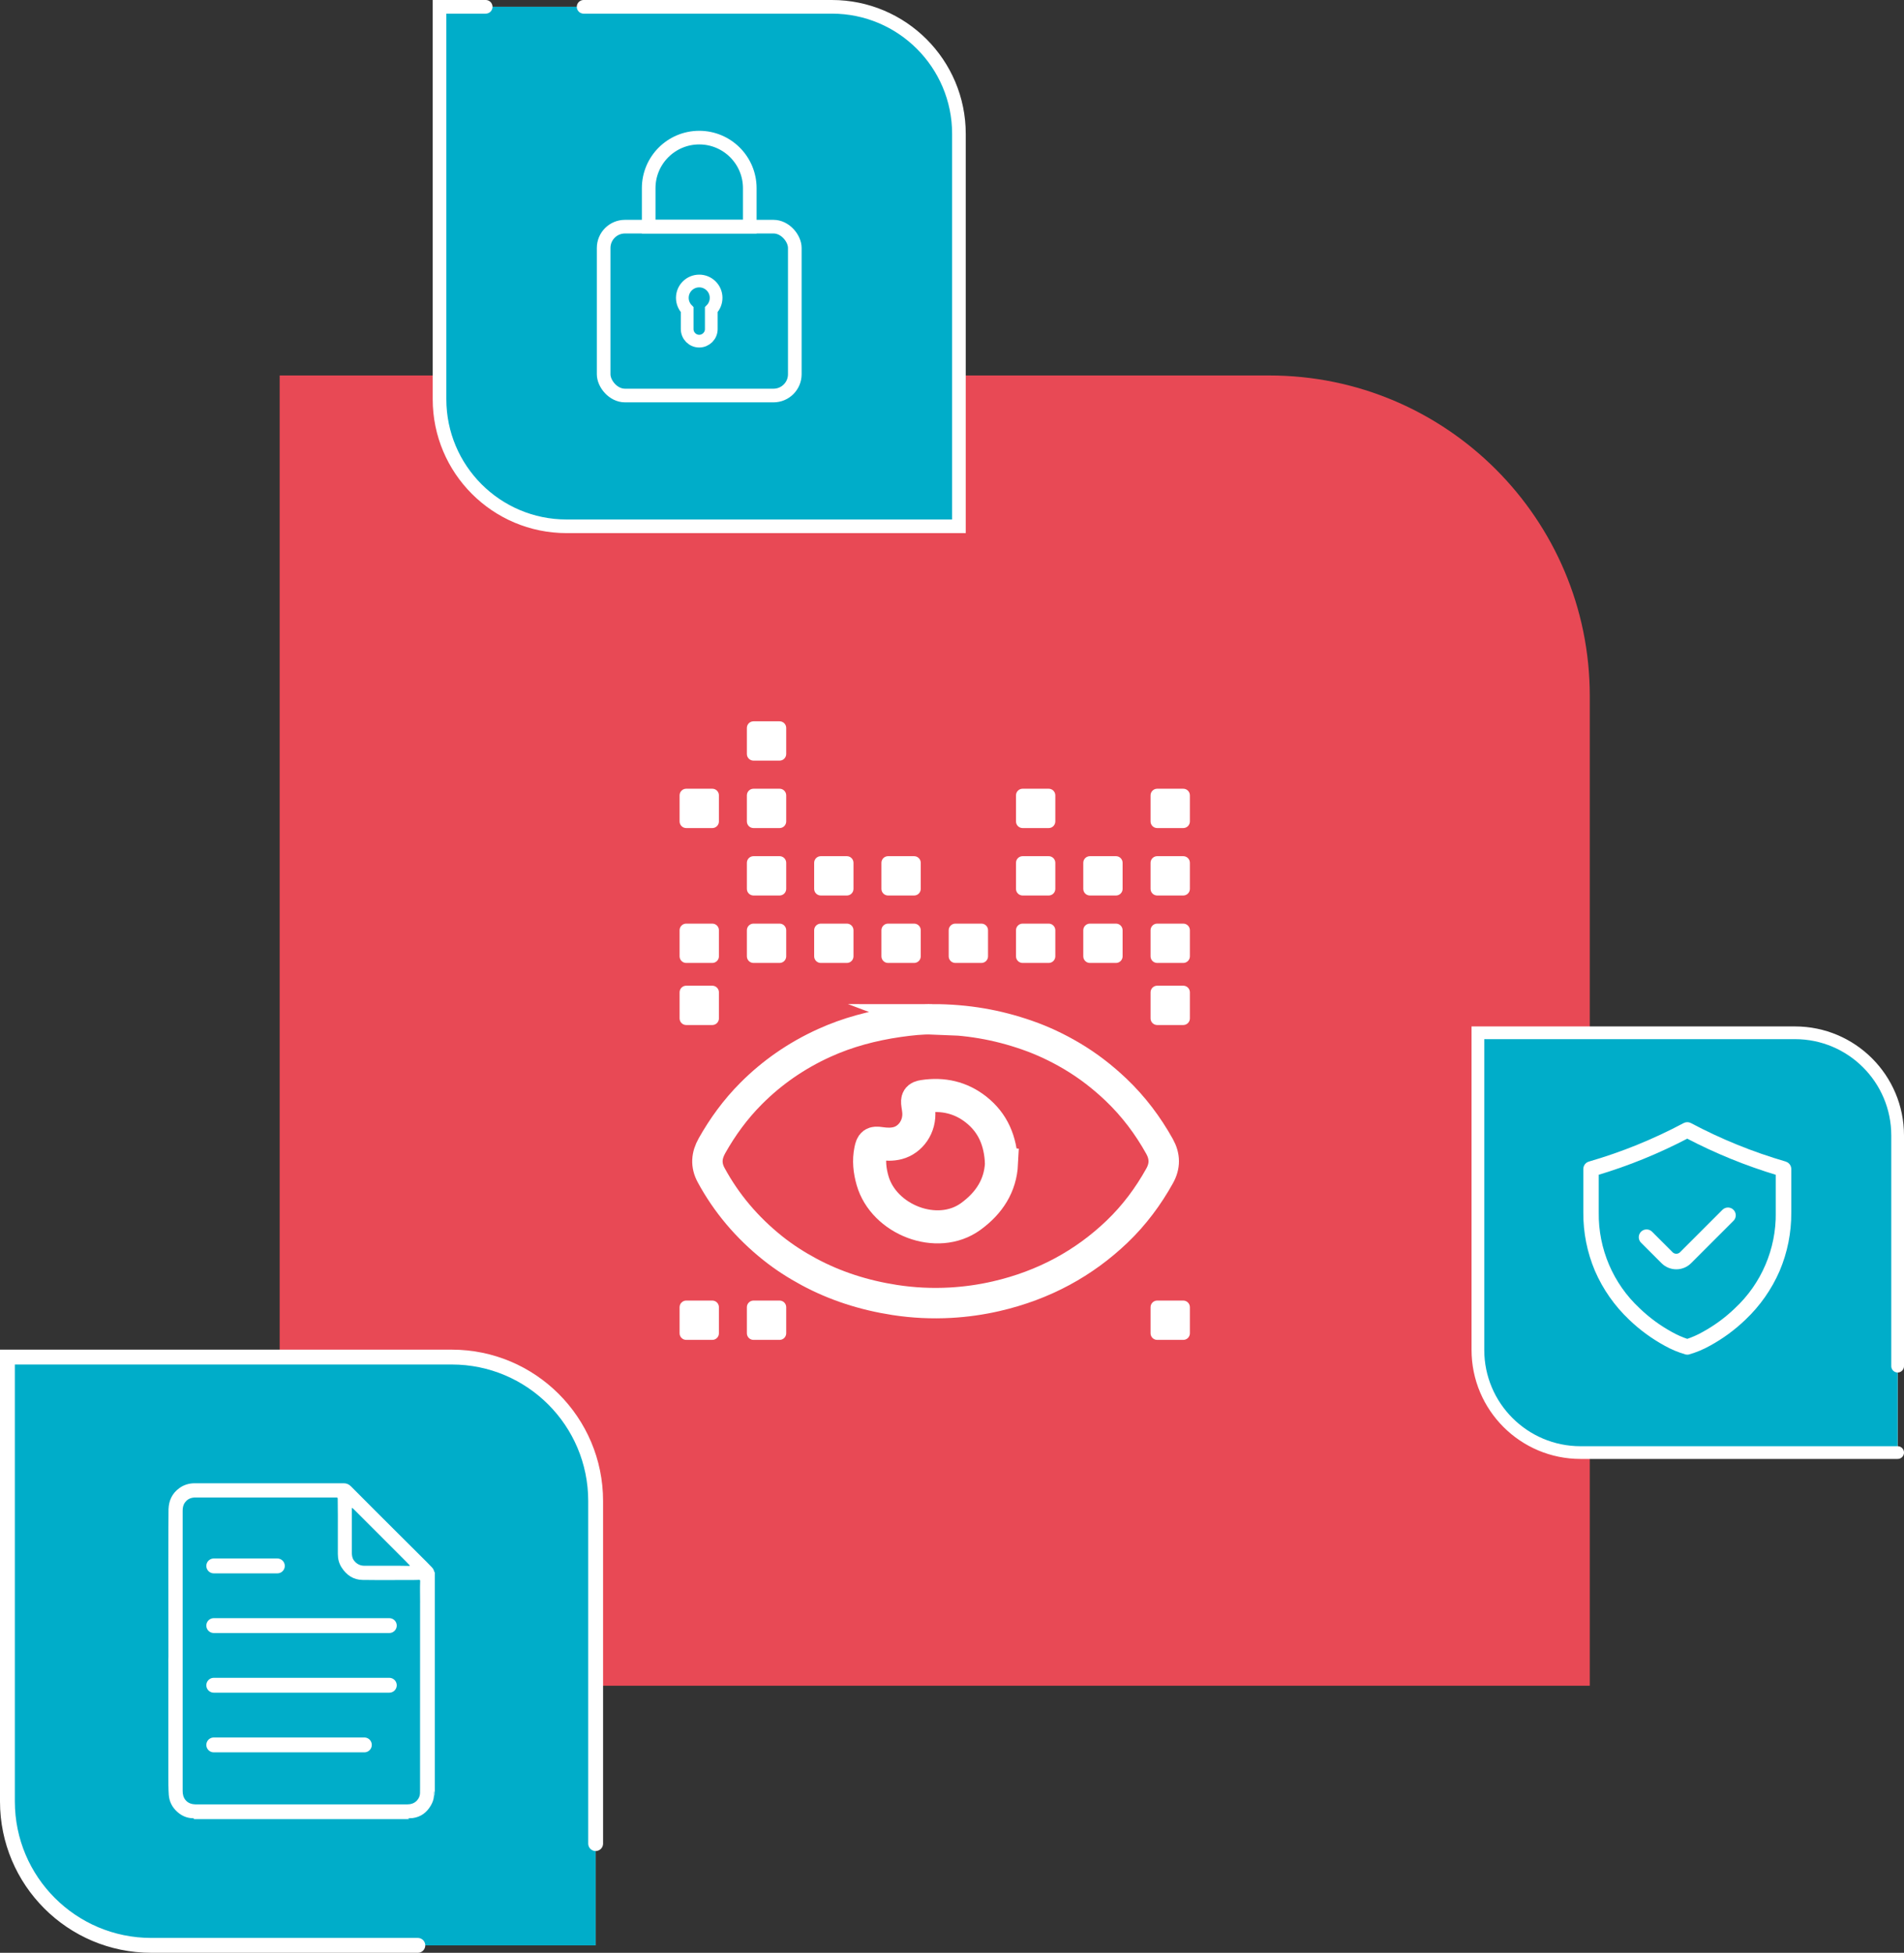 <?xml version="1.0" encoding="UTF-8"?>
<svg id="b" data-name="Layer 2" xmlns="http://www.w3.org/2000/svg" width="748.47" height="767.55" viewBox="0 0 748.47 767.55">
  <rect x="0" y="0" width="748.47" height="767.55" fill="#333333" stroke="none"/>
  <g id="c" data-name="Layer 1">
    <path d="m109.95,147.58h389.03c69.52,0,125.97,56.44,125.97,125.97v389.03H235.91c-69.52,0-125.97-56.44-125.97-125.97V147.58h0Z" fill="#e84955"/>
    <g>
      <g>
        <g>
          <rect x="267.64" y="363.53" width="14.47" height="14.47" rx="2.11" ry="2.11" fill="#fff"/>
          <path d="m280,364.03c.89,0,1.61.72,1.61,1.61v10.24c0,.89-.72,1.61-1.61,1.61h-10.24c-.89,0-1.61-.72-1.61-1.61v-10.24c0-.89.72-1.61,1.61-1.61h10.24m0-1h-10.24c-1.44,0-2.61,1.17-2.61,2.61v10.24c0,1.44,1.17,2.61,2.61,2.61h10.24c1.44,0,2.61-1.17,2.61-2.61v-10.24c0-1.44-1.17-2.61-2.61-2.61h0Z" fill="#fff"/>
        </g>
        <g>
          <rect x="294.09" y="363.53" width="14.47" height="14.47" rx="2.11" ry="2.11" fill="#fff"/>
          <path d="m306.45,364.03c.89,0,1.61.72,1.61,1.61v10.24c0,.89-.72,1.61-1.61,1.61h-10.24c-.89,0-1.61-.72-1.61-1.61v-10.24c0-.89.72-1.61,1.61-1.61h10.24m0-1h-10.24c-1.44,0-2.61,1.17-2.61,2.61v10.24c0,1.44,1.17,2.61,2.61,2.61h10.24c1.44,0,2.61-1.17,2.61-2.61v-10.24c0-1.44-1.17-2.61-2.61-2.61h0Z" fill="#fff"/>
        </g>
        <g>
          <rect x="320.54" y="363.53" width="14.47" height="14.47" rx="2.11" ry="2.11" fill="#fff"/>
          <path d="m332.9,364.03c.89,0,1.61.72,1.61,1.61v10.24c0,.89-.72,1.61-1.61,1.61h-10.24c-.89,0-1.61-.72-1.61-1.61v-10.24c0-.89.72-1.61,1.61-1.61h10.24m0-1h-10.24c-1.44,0-2.61,1.17-2.61,2.61v10.24c0,1.44,1.17,2.61,2.61,2.61h10.24c1.44,0,2.61-1.17,2.61-2.61v-10.24c0-1.44-1.17-2.61-2.61-2.61h0Z" fill="#fff"/>
        </g>
        <g>
          <rect x="373.44" y="363.53" width="14.47" height="14.47" rx="2.11" ry="2.11" fill="#fff"/>
          <path d="m385.79,364.03c.89,0,1.61.72,1.61,1.61v10.24c0,.89-.72,1.61-1.61,1.61h-10.24c-.89,0-1.61-.72-1.61-1.61v-10.24c0-.89.72-1.61,1.61-1.61h10.24m0-1h-10.24c-1.44,0-2.61,1.17-2.61,2.61v10.24c0,1.44,1.17,2.61,2.61,2.61h10.24c1.44,0,2.61-1.17,2.61-2.61v-10.24c0-1.44-1.17-2.61-2.61-2.61h0Z" fill="#fff"/>
        </g>
        <g>
          <rect x="346.99" y="363.53" width="14.47" height="14.47" rx="2.11" ry="2.11" fill="#fff"/>
          <path d="m359.34,364.03c.89,0,1.61.72,1.61,1.61v10.24c0,.89-.72,1.61-1.61,1.61h-10.24c-.89,0-1.61-.72-1.61-1.61v-10.24c0-.89.72-1.61,1.61-1.61h10.24m0-1h-10.24c-1.44,0-2.61,1.17-2.61,2.61v10.24c0,1.44,1.17,2.61,2.61,2.61h10.24c1.44,0,2.61-1.17,2.61-2.61v-10.24c0-1.44-1.17-2.61-2.61-2.61h0Z" fill="#fff"/>
        </g>
        <g>
          <rect x="399.89" y="363.53" width="14.47" height="14.47" rx="2.11" ry="2.11" fill="#fff"/>
          <path d="m412.24,364.03c.89,0,1.61.72,1.61,1.61v10.24c0,.89-.72,1.61-1.61,1.61h-10.24c-.89,0-1.61-.72-1.61-1.61v-10.24c0-.89.72-1.61,1.61-1.61h10.24m0-1h-10.24c-1.44,0-2.61,1.17-2.61,2.61v10.24c0,1.44,1.17,2.61,2.61,2.61h10.24c1.44,0,2.61-1.17,2.61-2.61v-10.24c0-1.44-1.17-2.61-2.61-2.61h0Z" fill="#fff"/>
        </g>
        <g>
          <path d="m428.45,363.53h10.24c1.17,0,2.11.95,2.11,2.11v10.24c0,1.17-.95,2.11-2.11,2.11h-10.24c-1.17,0-2.11-.95-2.11-2.11v-10.24c0-1.17.95-2.11,2.11-2.11Z" fill="#fff"/>
          <path d="m438.69,364.03c.89,0,1.61.72,1.61,1.61v10.24c0,.89-.72,1.61-1.61,1.61h-10.24c-.89,0-1.61-.72-1.61-1.61v-10.24c0-.89.72-1.61,1.61-1.61h10.24m0-1h-10.24c-1.44,0-2.61,1.17-2.61,2.61v10.24c0,1.44,1.17,2.61,2.61,2.61h10.24c1.44,0,2.61-1.17,2.61-2.61v-10.24c0-1.44-1.17-2.61-2.61-2.61h0Z" fill="#fff"/>
        </g>
        <g>
          <path d="m454.9,363.53h10.24c1.17,0,2.11.95,2.11,2.11v10.24c0,1.17-.95,2.11-2.11,2.11h-10.24c-1.17,0-2.11-.95-2.11-2.11v-10.24c0-1.17.95-2.11,2.11-2.11Z" fill="#fff"/>
          <path d="m465.14,364.03c.89,0,1.61.72,1.61,1.61v10.24c0,.89-.72,1.61-1.61,1.61h-10.24c-.89,0-1.61-.72-1.61-1.61v-10.24c0-.89.72-1.61,1.61-1.61h10.24m0-1h-10.24c-1.44,0-2.61,1.17-2.61,2.61v10.24c0,1.44,1.17,2.61,2.61,2.61h10.24c1.44,0,2.61-1.17,2.61-2.61v-10.24c0-1.44-1.17-2.61-2.61-2.61h0Z" fill="#fff"/>
        </g>
        <g>
          <rect x="294.09" y="337.02" width="14.47" height="14.47" rx="2.11" ry="2.11" fill="#fff"/>
          <path d="m306.45,337.52c.89,0,1.61.72,1.61,1.61v10.24c0,.89-.72,1.61-1.61,1.61h-10.24c-.89,0-1.61-.72-1.61-1.61v-10.24c0-.89.72-1.61,1.61-1.61h10.24m0-1h-10.24c-1.44,0-2.61,1.17-2.61,2.61v10.24c0,1.44,1.17,2.61,2.61,2.61h10.24c1.44,0,2.61-1.17,2.61-2.61v-10.24c0-1.44-1.17-2.61-2.61-2.61h0Z" fill="#fff"/>
        </g>
        <g>
          <rect x="320.54" y="337.02" width="14.47" height="14.47" rx="2.11" ry="2.11" fill="#fff"/>
          <path d="m332.9,337.52c.89,0,1.61.72,1.61,1.61v10.24c0,.89-.72,1.61-1.61,1.61h-10.24c-.89,0-1.61-.72-1.61-1.61v-10.24c0-.89.72-1.61,1.61-1.61h10.24m0-1h-10.24c-1.44,0-2.61,1.17-2.61,2.61v10.24c0,1.44,1.17,2.61,2.61,2.61h10.24c1.44,0,2.61-1.17,2.61-2.61v-10.24c0-1.44-1.17-2.61-2.61-2.61h0Z" fill="#fff"/>
        </g>
        <g>
          <rect x="346.99" y="337.02" width="14.47" height="14.47" rx="2.11" ry="2.11" fill="#fff"/>
          <path d="m359.34,337.52c.89,0,1.61.72,1.61,1.61v10.24c0,.89-.72,1.61-1.61,1.61h-10.24c-.89,0-1.61-.72-1.61-1.61v-10.24c0-.89.72-1.61,1.61-1.61h10.24m0-1h-10.24c-1.44,0-2.61,1.17-2.61,2.61v10.24c0,1.44,1.17,2.61,2.61,2.61h10.24c1.44,0,2.61-1.17,2.61-2.61v-10.24c0-1.44-1.17-2.61-2.61-2.61h0Z" fill="#fff"/>
        </g>
        <g>
          <rect x="399.89" y="337.02" width="14.47" height="14.47" rx="2.11" ry="2.11" fill="#fff"/>
          <path d="m412.24,337.52c.89,0,1.61.72,1.61,1.61v10.24c0,.89-.72,1.61-1.61,1.61h-10.24c-.89,0-1.61-.72-1.61-1.61v-10.24c0-.89.72-1.61,1.61-1.61h10.24m0-1h-10.24c-1.44,0-2.61,1.17-2.61,2.61v10.24c0,1.44,1.17,2.61,2.61,2.61h10.24c1.44,0,2.61-1.17,2.61-2.61v-10.24c0-1.44-1.17-2.61-2.61-2.61h0Z" fill="#fff"/>
        </g>
        <g>
          <path d="m428.45,337.02h10.24c1.17,0,2.11.95,2.11,2.11v10.24c0,1.17-.95,2.11-2.11,2.11h-10.24c-1.17,0-2.11-.95-2.11-2.11v-10.24c0-1.17.95-2.11,2.11-2.11Z" fill="#fff"/>
          <path d="m438.69,337.52c.89,0,1.61.72,1.61,1.61v10.24c0,.89-.72,1.61-1.61,1.61h-10.24c-.89,0-1.61-.72-1.61-1.61v-10.24c0-.89.72-1.61,1.61-1.61h10.24m0-1h-10.24c-1.44,0-2.61,1.17-2.61,2.61v10.24c0,1.44,1.17,2.61,2.61,2.61h10.24c1.44,0,2.61-1.17,2.61-2.61v-10.24c0-1.44-1.17-2.61-2.61-2.61h0Z" fill="#fff"/>
        </g>
        <g>
          <path d="m454.9,337.02h10.24c1.17,0,2.11.95,2.11,2.11v10.24c0,1.17-.95,2.11-2.11,2.11h-10.24c-1.17,0-2.11-.95-2.11-2.11v-10.24c0-1.17.95-2.11,2.11-2.11Z" fill="#fff"/>
          <path d="m465.14,337.52c.89,0,1.61.72,1.61,1.61v10.24c0,.89-.72,1.61-1.61,1.61h-10.24c-.89,0-1.61-.72-1.61-1.61v-10.24c0-.89.72-1.61,1.61-1.61h10.24m0-1h-10.24c-1.44,0-2.61,1.17-2.61,2.61v10.24c0,1.44,1.17,2.61,2.61,2.61h10.24c1.44,0,2.61-1.17,2.61-2.61v-10.24c0-1.44-1.17-2.61-2.61-2.61h0Z" fill="#fff"/>
        </g>
        <g>
          <rect x="267.64" y="310.51" width="14.47" height="14.47" rx="2.11" ry="2.11" fill="#fff"/>
          <path d="m280,311.01c.89,0,1.61.72,1.61,1.61v10.24c0,.89-.72,1.61-1.61,1.61h-10.24c-.89,0-1.61-.72-1.61-1.61v-10.24c0-.89.72-1.61,1.61-1.61h10.24m0-1h-10.24c-1.44,0-2.61,1.17-2.61,2.61v10.24c0,1.44,1.17,2.61,2.61,2.61h10.24c1.44,0,2.61-1.17,2.61-2.61v-10.24c0-1.44-1.17-2.61-2.61-2.61h0Z" fill="#fff"/>
        </g>
        <g>
          <rect x="294.09" y="310.51" width="14.47" height="14.47" rx="2.11" ry="2.11" fill="#fff"/>
          <path d="m306.45,311.01c.89,0,1.61.72,1.61,1.61v10.24c0,.89-.72,1.61-1.61,1.61h-10.24c-.89,0-1.61-.72-1.61-1.61v-10.24c0-.89.72-1.61,1.61-1.61h10.24m0-1h-10.24c-1.44,0-2.61,1.17-2.61,2.61v10.24c0,1.44,1.17,2.61,2.61,2.61h10.24c1.44,0,2.61-1.17,2.61-2.61v-10.24c0-1.44-1.17-2.61-2.61-2.61h0Z" fill="#fff"/>
        </g>
        <g>
          <rect x="399.89" y="310.51" width="14.47" height="14.47" rx="2.11" ry="2.11" fill="#fff"/>
          <path d="m412.24,311.01c.89,0,1.61.72,1.61,1.61v10.24c0,.89-.72,1.61-1.61,1.61h-10.24c-.89,0-1.61-.72-1.61-1.61v-10.24c0-.89.72-1.61,1.61-1.61h10.24m0-1h-10.24c-1.44,0-2.61,1.17-2.61,2.61v10.24c0,1.44,1.17,2.61,2.61,2.61h10.24c1.44,0,2.61-1.17,2.61-2.61v-10.24c0-1.44-1.17-2.61-2.61-2.61h0Z" fill="#fff"/>
        </g>
        <g>
          <path d="m454.9,310.51h10.24c1.17,0,2.11.95,2.11,2.11v10.24c0,1.17-.95,2.11-2.11,2.11h-10.24c-1.17,0-2.11-.95-2.11-2.11v-10.24c0-1.17.95-2.11,2.11-2.11Z" fill="#fff"/>
          <path d="m465.14,311.01c.89,0,1.61.72,1.61,1.61v10.24c0,.89-.72,1.61-1.61,1.61h-10.24c-.89,0-1.61-.72-1.61-1.61v-10.24c0-.89.72-1.61,1.61-1.61h10.24m0-1h-10.24c-1.44,0-2.61,1.17-2.61,2.61v10.24c0,1.44,1.17,2.61,2.61,2.61h10.24c1.44,0,2.61-1.17,2.61-2.61v-10.24c0-1.44-1.17-2.61-2.61-2.61h0Z" fill="#fff"/>
        </g>
        <g>
          <rect x="294.09" y="284.01" width="14.47" height="14.47" rx="2.11" ry="2.11" fill="#fff"/>
          <path d="m306.45,284.51c.89,0,1.61.72,1.61,1.61v10.24c0,.89-.72,1.61-1.61,1.61h-10.24c-.89,0-1.61-.72-1.61-1.61v-10.24c0-.89.72-1.61,1.61-1.61h10.24m0-1h-10.24c-1.44,0-2.61,1.17-2.61,2.61v10.24c0,1.44,1.17,2.61,2.61,2.61h10.24c1.44,0,2.61-1.17,2.61-2.61v-10.24c0-1.44-1.17-2.61-2.61-2.61h0Z" fill="#fff"/>
        </g>
        <g>
          <rect x="267.64" y="387.93" width="14.47" height="14.47" rx="2.11" ry="2.11" fill="#fff"/>
          <path d="m280,388.43c.89,0,1.61.72,1.61,1.61v10.24c0,.89-.72,1.61-1.61,1.61h-10.24c-.89,0-1.61-.72-1.61-1.61v-10.24c0-.89.72-1.61,1.61-1.61h10.24m0-1h-10.24c-1.44,0-2.61,1.17-2.61,2.61v10.24c0,1.44,1.17,2.61,2.61,2.61h10.24c1.44,0,2.61-1.17,2.61-2.61v-10.24c0-1.44-1.17-2.61-2.61-2.61h0Z" fill="#fff"/>
        </g>
        <g>
          <path d="m454.9,387.93h10.24c1.17,0,2.11.95,2.11,2.11v10.24c0,1.17-.95,2.11-2.11,2.11h-10.24c-1.17,0-2.11-.95-2.11-2.11v-10.24c0-1.17.95-2.11,2.11-2.11Z" fill="#fff"/>
          <path d="m465.14,388.43c.89,0,1.61.72,1.61,1.61v10.24c0,.89-.72,1.61-1.61,1.61h-10.24c-.89,0-1.61-.72-1.61-1.61v-10.24c0-.89.72-1.61,1.61-1.61h10.24m0-1h-10.24c-1.44,0-2.61,1.17-2.61,2.61v10.24c0,1.44,1.17,2.61,2.61,2.61h10.24c1.44,0,2.61-1.17,2.61-2.61v-10.24c0-1.44-1.17-2.61-2.61-2.61h0Z" fill="#fff"/>
        </g>
        <g>
          <rect x="267.64" y="511.69" width="14.47" height="14.47" rx="2.11" ry="2.11" fill="#fff"/>
          <path d="m280,512.19c.89,0,1.61.72,1.61,1.61v10.24c0,.89-.72,1.61-1.61,1.61h-10.24c-.89,0-1.61-.72-1.61-1.61v-10.24c0-.89.72-1.61,1.61-1.61h10.24m0-1h-10.24c-1.44,0-2.61,1.17-2.61,2.61v10.24c0,1.44,1.17,2.61,2.61,2.61h10.24c1.44,0,2.61-1.17,2.61-2.61v-10.24c0-1.44-1.17-2.61-2.61-2.61h0Z" fill="#fff"/>
        </g>
        <g>
          <rect x="294.09" y="511.69" width="14.47" height="14.47" rx="2.11" ry="2.11" fill="#fff"/>
          <path d="m306.45,512.19c.89,0,1.61.72,1.61,1.61v10.24c0,.89-.72,1.61-1.61,1.61h-10.24c-.89,0-1.61-.72-1.61-1.61v-10.24c0-.89.72-1.61,1.61-1.61h10.24m0-1h-10.24c-1.44,0-2.61,1.17-2.61,2.61v10.24c0,1.44,1.17,2.61,2.61,2.61h10.24c1.44,0,2.61-1.17,2.61-2.61v-10.24c0-1.44-1.17-2.61-2.61-2.61h0Z" fill="#fff"/>
        </g>
        <g>
          <path d="m454.9,511.69h10.24c1.17,0,2.11.95,2.11,2.11v10.24c0,1.17-.95,2.11-2.11,2.11h-10.24c-1.17,0-2.11-.95-2.11-2.11v-10.24c0-1.17.95-2.11,2.11-2.11Z" fill="#fff"/>
          <path d="m465.14,512.19c.89,0,1.61.72,1.61,1.61v10.24c0,.89-.72,1.61-1.61,1.61h-10.24c-.89,0-1.61-.72-1.61-1.61v-10.24c0-.89.72-1.61,1.61-1.61h10.24m0-1h-10.24c-1.44,0-2.61,1.17-2.61,2.61v10.24c0,1.44,1.17,2.61,2.61,2.61h10.24c1.44,0,2.61-1.17,2.61-2.61v-10.24c0-1.44-1.17-2.61-2.61-2.61h0Z" fill="#fff"/>
        </g>
      </g>
      <path d="m393.7,457.28c-.43,8.75-4.84,15.59-12.11,20.87-13.15,9.55-34.17,1.27-38.58-14.12-1.12-3.91-1.56-7.87-.73-11.91.55-2.64,1.07-3.06,3.78-2.66,2.28.33,4.55.44,6.81-.15,5.05-1.31,8.87-6.53,8.28-12.62-.08-.83-.22-1.66-.34-2.49-.33-2.21.05-2.91,2.24-3.25,7.59-1.16,14.6.39,20.66,5.17,6.65,5.25,9.63,12.37,9.98,21.16Z" fill="none" stroke="#fff" stroke-linecap="round" stroke-miterlimit="10" stroke-width="13"/>
      <path d="m366.31,400.64c13.97,0,25.86,2.21,37.35,6.2,6.23,2.16,12.05,4.93,17.56,8.18,6.45,3.8,12.2,8.28,17.42,13.23,7.05,6.7,12.64,14.22,17.17,22.33,2.19,3.92,2.23,7.7.03,11.63-4.43,7.94-9.86,15.33-16.74,21.91-12.93,12.35-28.62,21.02-47.52,25.37-5.87,1.35-11.85,2.2-17.93,2.54-7.37.41-14.69.05-21.95-1.07-12.08-1.87-23.37-5.49-33.75-11.08-5.01-2.7-9.72-5.73-14.04-9.17-10.36-8.25-18.43-17.89-24.36-28.84-2.14-3.96-1.84-7.69.34-11.55,4.15-7.37,9.16-14.28,15.38-20.52,8.11-8.14,17.65-14.84,28.78-19.89,9.16-4.16,18.91-6.75,29.11-8.23,4.85-.7,9.74-1.18,13.16-1.04Z" fill="none" stroke="#fff" stroke-linecap="round" stroke-miterlimit="10" stroke-width="11.96"/>
    </g>
    <path d="m376.97,206.86h-154.24c-27.58,0-49.94-22.36-49.94-49.94V2.68h154.24c27.58,0,49.94,22.36,49.94,49.94v154.24Z" fill="#fff"/>
    <path d="m376.97,206.86h-154.24c-27.58,0-49.94-22.36-49.94-49.94V2.68h154.24c27.58,0,49.94,22.36,49.94,49.94v154.24Z" fill="#00adc9"/>
    <path d="m229.42,2.68h97.6c27.58,0,49.94,22.36,49.94,49.94v154.24h-154.24c-27.58,0-49.94-22.36-49.94-49.94V2.68h18.15" fill="none" stroke="#fff" stroke-linecap="round" stroke-miterlimit="10" stroke-width="5.36"/>
    <path d="m234.15,764.63H59.48c-31.24,0-56.56-25.32-56.56-56.56v-174.67h174.67c31.24,0,56.56,25.32,56.56,56.56v174.67Z" fill="#fff"/>
    <path d="m234.15,764.63H59.48c-31.24,0-56.56-25.32-56.56-56.56v-174.67h174.67c31.24,0,56.56,25.32,56.56,56.56v174.67Z" fill="#00adc9"/>
    <path d="m164.25,764.63H59.48c-31.24,0-56.56-25.32-56.56-56.56v-174.67h174.67c31.24,0,56.56,25.32,56.56,56.56v134.67" fill="none" stroke="#fff" stroke-linecap="round" stroke-miterlimit="10" stroke-width="5.84"/>
    <path d="m745.97,570.94h-124.64c-22.29,0-40.36-18.07-40.36-40.36v-124.64h124.64c22.29,0,40.36,18.07,40.36,40.36v124.64Z" fill="#fff"/>
    <path d="m745.97,570.94h-124.64c-22.29,0-40.36-18.07-40.36-40.36v-124.64h124.64c22.29,0,40.36,18.07,40.36,40.36v124.64Z" fill="#00adc9"/>
    <path d="m745.97,536.97v-90.67c0-22.29-18.07-40.36-40.36-40.36h-124.64v124.64c0,22.29,18.07,40.36,40.36,40.36h124.64" fill="none" stroke="#fff" stroke-linecap="round" stroke-miterlimit="10" stroke-width="5"/>
    <path d="m699.06,476.6c.2,14.54-5.76,28.49-16.42,38.39-3.86,3.71-8.19,6.88-12.89,9.45-2.06,1.16-4.23,2.12-6.48,2.86-2.25-.74-4.42-1.7-6.49-2.86-4.7-2.57-9.03-5.75-12.89-9.46-10.65-9.9-16.61-23.85-16.42-38.39v-15.59c12.38-3.68,24.36-8.57,35.79-14.57,11.43,5.99,23.42,10.87,35.79,14.58v15.59h0Zm2.62-19.09c-12.97-3.77-25.51-8.87-37.44-15.2-.6-.32-1.32-.32-1.92,0-11.92,6.35-24.47,11.45-37.44,15.21-.87.25-1.48,1.06-1.47,1.97v17.12c-.05,7.74,1.48,15.41,4.5,22.54,3.08,7.09,7.56,13.48,13.17,18.8,4.12,3.97,8.76,7.36,13.78,10.11,2.54,1.43,5.25,2.56,8.06,3.36.25.05.5.05.74,0,2.81-.8,5.51-1.93,8.06-3.36,5.02-2.74,9.65-6.14,13.77-10.11,5.61-5.32,10.09-11.71,13.17-18.8,3.02-7.13,4.55-14.8,4.5-22.54v-17.12c0-.91-.6-1.71-1.48-1.96" fill="#fff" stroke="#fff" stroke-miterlimit="10" stroke-width="2"/>
    <path d="m647.27,486.29l8.05,8.05c2.01,2.01,5.28,2.01,7.29,0l16.66-16.66" fill="none" stroke="#fff" stroke-linecap="round" stroke-miterlimit="10" stroke-width="6.12"/>
    <g>
      <path d="m274.87,110.45c-3.66,0-6.63,2.95-6.64,6.61,0,1.74.68,3.41,1.9,4.65v7.63c0,2.62,2.12,4.75,4.73,4.75,2.62,0,4.75-2.12,4.75-4.74h0v-7.64c2.56-2.62,2.52-6.81-.1-9.37-1.24-1.21-2.91-1.9-4.65-1.89" fill="none" stroke="#fff" stroke-linecap="round" stroke-miterlimit="10" stroke-width="5"/>
      <rect x="237.3" y="89.09" width="75.14" height="66.37" rx="8.37" ry="8.37" fill="none" stroke="#fff" stroke-linecap="round" stroke-miterlimit="10" stroke-width="5.36"/>
      <path d="m274.87,54.09h0c10.97,0,19.87,8.9,19.87,19.87v15.13h-39.74v-15.13c0-10.97,8.9-19.87,19.87-19.87Z" fill="none" stroke="#fff" stroke-linecap="round" stroke-miterlimit="10" stroke-width="5.36"/>
    </g>
    <path d="m170.73,618.11c-.06-.86-.41-1.51-.94-2.05-.66-.7-1.33-1.4-2.02-2.09-2.61-2.6-5.22-5.2-7.84-7.8-7.35-7.3-14.67-14.63-21.97-21.96-.82-.82-1.71-1.21-2.87-1.21-7.04.02-14.08,0-21.11,0h-37.4c-2.22,0-4.26.59-6.07,1.9-2.79,2.02-4.13,4.82-4.26,8.22-.08,1.98-.08,40.86-.04,58.02-.06.87-.02,1.76-.02,2.63-.03,7.55-.01,15.1-.01,22.66v21.64c0,2.43,0,4.86.16,7.29.17,2.72,1.34,4.99,3.34,6.79,1.74,1.57,3.79,2.47,6.17,2.52.23,0,.43.04.37.35h84.65c-.14-.05-.29-.11-.5-.2.64-.25,1.25-.14,1.85-.22,3.21-.43,5.51-2.16,7.12-4.9.68-1.15,1.14-2.38,1.25-3.72.05-.65-.08-1.31.05-2.07.23.73.03,1.41.28,2.03v-88.33c-.05.13-.1.25-.18.48Zm-32.44-25.49c.55.33.91.72,1.28,1.09,3.44,3.43,6.88,6.87,10.32,10.31,3.18,3.18,6.35,6.35,9.52,9.54.48.48.95.97,1.41,1.46.1.11.31.21.23.38-.08.16-.29.08-.44.08-1.14,0-2.28-.05-3.43-.05-4.62,0-9.24-.01-13.86,0-1.75,0-3.12-.68-4.18-2.09-.7-.93-.82-1.99-.83-3.06-.02-5.84,0-11.68,0-17.64Zm26.85,37.33c-.03,15.56-.01,31.12-.01,46.67v26.09c0,.73,0,1.45-.02,2.17-.04,1.07-.47,2-1.18,2.79-1.07,1.17-2.44,1.55-3.97,1.55h-82.77c-.11,0-.22,0-.33,0-1.48-.06-2.83-.44-3.85-1.61-.93-1.07-1.21-2.34-1.21-3.72,0-17.72,0-35.44,0-53.15,0-.08,0-.15,0-.23v-.08c0-17.61,0-54.74,0-56.59,0-1.16.19-2.28.89-3.25,1.06-1.49,2.53-2.02,4.31-2,3.16.03,6.31,0,9.47,0,11.84,0,23.67,0,35.51,0,3.37,0,6.73,0,10.1,0,.62,0,.67.06.68.65.09,4.44.04,8.89.05,13.33,0,2.75.01,5.51,0,8.27,0,1.88.44,3.64,1.46,5.23,1.92,3.02,4.64,4.88,8.26,4.93,6.91.1,13.82.02,20.73.02.5,0,1-.03,1.5-.05.31,0,.42.13.41.44-.12,2.85-.01,5.7-.02,8.54Z" fill="#fff"/>
    <line x1="84.03" y1="615.49" x2="109.03" y2="615.49" fill="none" stroke="#fff" stroke-linecap="round" stroke-miterlimit="10" stroke-width="5.84"/>
    <line x1="84.03" y1="638.94" x2="153.04" y2="638.94" fill="none" stroke="#fff" stroke-linecap="round" stroke-miterlimit="10" stroke-width="5.84"/>
    <line x1="84.03" y1="662.39" x2="153.04" y2="662.39" fill="none" stroke="#fff" stroke-linecap="round" stroke-miterlimit="10" stroke-width="5.84"/>
    <line x1="84.03" y1="685.84" x2="143.23" y2="685.84" fill="none" stroke="#fff" stroke-linecap="round" stroke-miterlimit="10" stroke-width="5.84"/>
  </g>
</svg>